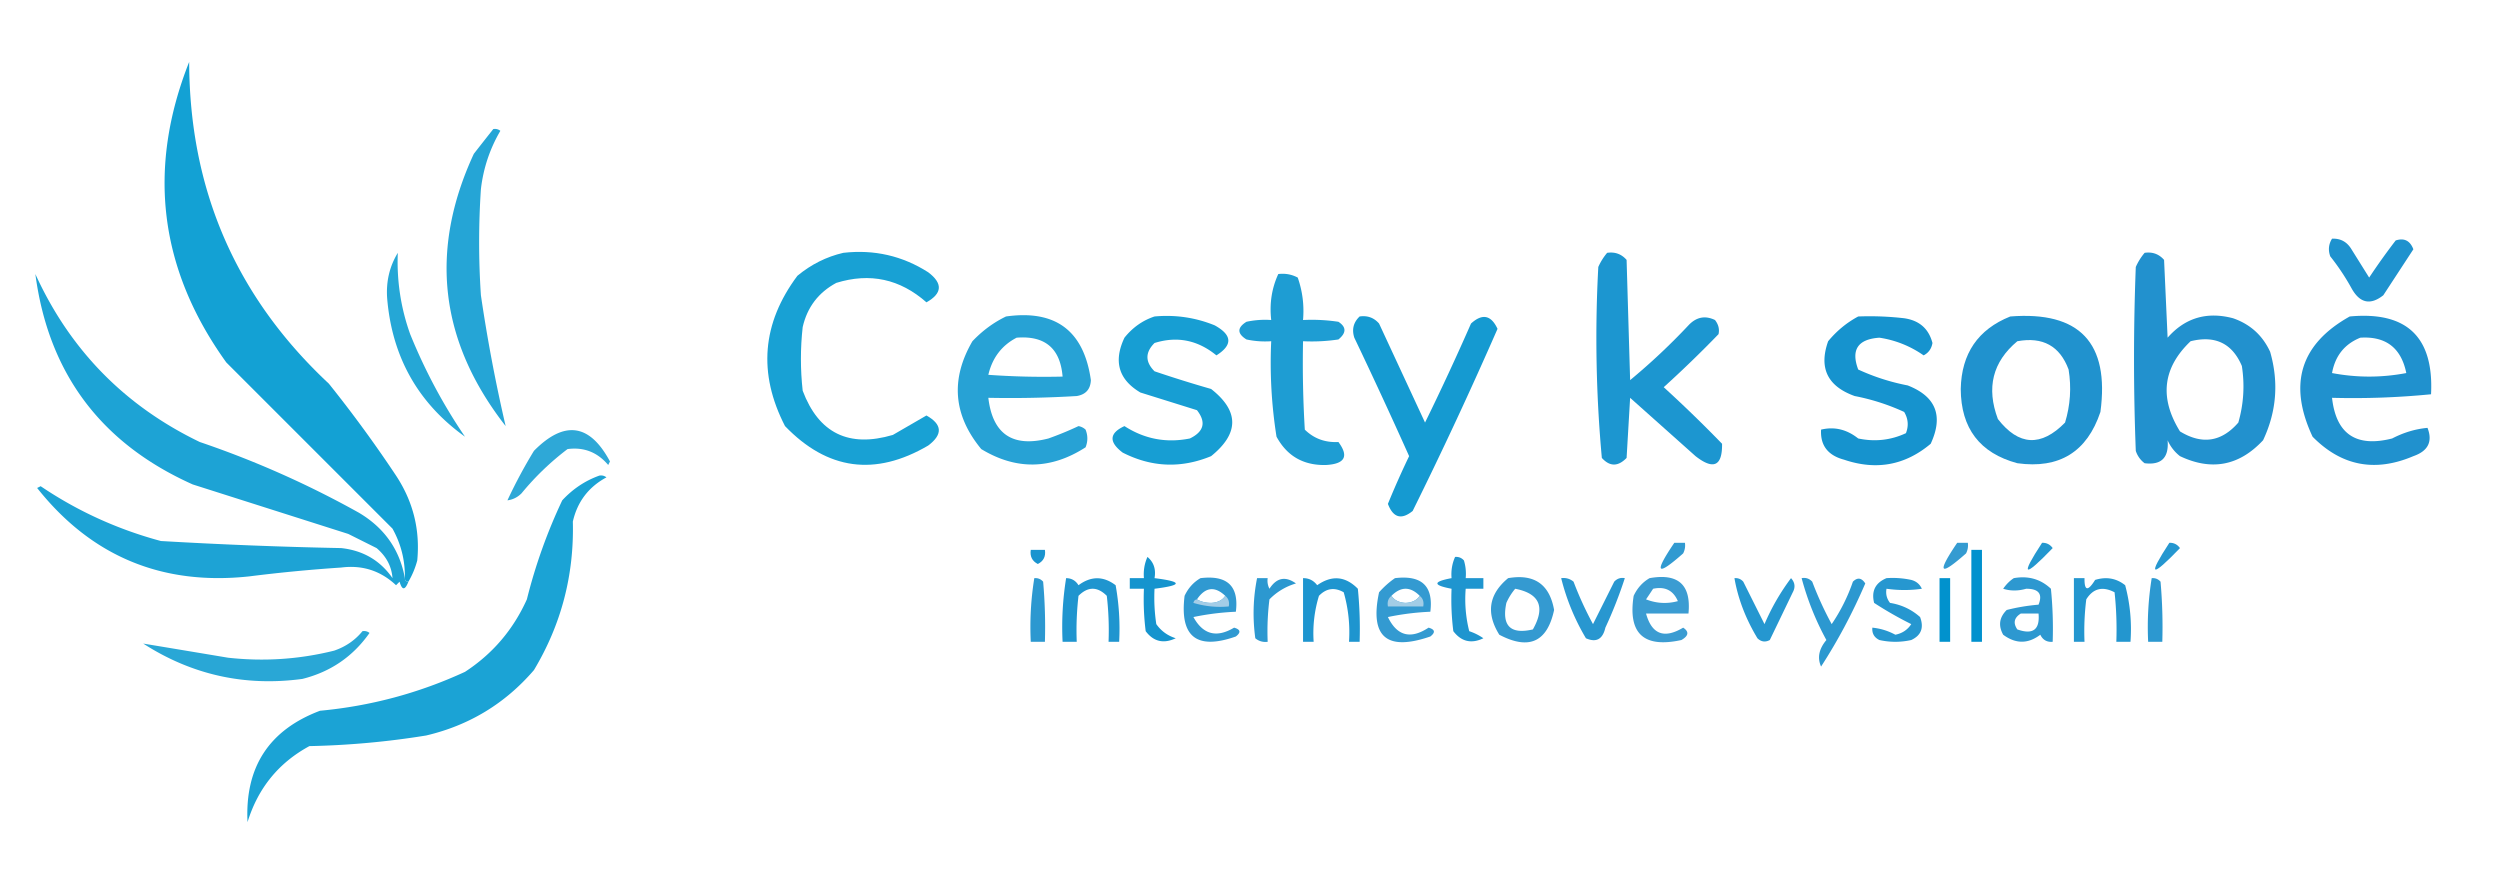 <svg xmlns="http://www.w3.org/2000/svg" width="707" height="250" style="shape-rendering:geometricPrecision;text-rendering:geometricPrecision;image-rendering:optimizeQuality;fill-rule:evenodd;clip-rule:evenodd"><path fill="#13a1d4" d="M115.5 164.5c-.667 0-1-.333-1-1 .088-4.983-1.079-9.649-3.5-14l-47-47c-18.986-26.401-22.486-54.735-10.5-85 .08 36.146 13.246 66.48 39.5 91a362.152 362.152 0 0 1 19 26c4.832 7.328 6.832 15.328 6 24a24.004 24.004 0 0 1-2.5 6Z" style="opacity:1"/><path fill="#25a5d6" d="M139.5 36.5a2.427 2.427 0 0 1 2 .5c-2.983 5.092-4.816 10.592-5.5 16.5-.667 10-.667 20 0 30a453.718 453.718 0 0 0 7 37c-18.701-23.936-21.701-49.603-9-77 1.842-2.364 3.675-4.697 5.5-7Z" style="opacity:1"/><path fill="#1e92ce" d="M659.5 67.5c2.403-.107 4.236.893 5.5 3l5 8a183.542 183.542 0 0 1 7.5-10.5c2.406-.779 4.073.054 5 2.5l-8.5 13c-3.671 2.896-6.671 2.229-9-2a64.735 64.735 0 0 0-6-9c-.64-1.765-.473-3.432.5-5Z" style="opacity:1"/><path fill="#92dbda" d="M112.5 70.5c1.333.667 1.333.667 0 0Z" style="opacity:.027"/><path fill="#2291ce" d="M606.5 71.5c2.222-.322 4.056.345 5.5 2l1 22c4.929-5.618 11.095-7.451 18.5-5.5 4.856 1.676 8.356 4.843 10.5 9.5 2.471 8.614 1.804 16.947-2 25-6.741 7.238-14.575 8.738-23.5 4.5a11.532 11.532 0 0 1-3.5-4.5c.41 4.924-1.756 7.09-6.5 6.5a6.978 6.978 0 0 1-2.5-3.5 675.912 675.912 0 0 1 0-52 16.578 16.578 0 0 1 2.5-4Zm13 25c6.945-1.725 11.778.608 14.5 7 .839 5.421.506 10.754-1 16-4.755 5.483-10.255 6.316-16.5 2.5-5.884-9.494-4.884-17.994 3-25.5Z" style="opacity:1"/><path fill="#1e9dd3" d="M361.5 77.5c1.967-.24 3.801.094 5.5 1 1.354 3.863 1.854 7.863 1.5 12 3.35-.165 6.683.002 10 .5 2.281 1.482 2.281 3.149 0 5-3.317.498-6.65.665-10 .5-.166 8.34 0 16.673.5 25 2.574 2.527 5.74 3.694 9.5 3.5 3.013 4.04 1.846 6.207-3.5 6.5-6.349.162-11.016-2.505-14-8a133.23 133.23 0 0 1-1.5-27 24.939 24.939 0 0 1-7-.5c-2.667-1.667-2.667-3.333 0-5a24.939 24.939 0 0 1 7-.5c-.525-4.64.142-8.973 2-13Z" style="opacity:1"/><path fill="#25a7d6" d="M112.5 71.5a60.488 60.488 0 0 0 3.5 23c4.184 10.309 9.351 19.976 15.5 29-13.262-9.511-20.595-22.511-22-39-.368-4.778.632-9.111 3-13Z" style="opacity:1"/><path fill="#1da3d5" d="M114.5 163.5c0 .667.333 1 1 1-.962 2.486-1.795 2.486-2.5 0l-1 1c-4.364-4.096-9.53-5.762-15.5-5-8.69.577-17.357 1.41-26 2.5-24.663 2.664-44.663-5.67-60-25l1-.5c10.417 7.04 21.75 12.206 34 15.5 17.015.997 34.015 1.664 51 2 6.197.676 11.031 3.509 14.5 8.5-.251-3.331-1.751-6.164-4.5-8.5l-8-4-44-14C28.536 125.384 13.703 105.551 10 77.5c9.776 21.443 25.276 37.276 46.5 47.5a271.657 271.657 0 0 1 45 20c7.207 4.278 11.54 10.445 13 18.5Z" style="opacity:1"/><path fill="#18a1d4" d="M238.5 71.5c8.699-.991 16.699.842 24 5.5 4.168 3.142 4.002 5.975-.5 8.5-7.488-6.609-15.988-8.442-25.5-5.5-5.051 2.72-8.218 6.886-9.5 12.5-.667 6-.667 12 0 18 4.531 12.015 13.031 16.182 25.5 12.5l9.5-5.5c4.502 2.525 4.668 5.358.5 8.5-15.005 8.794-28.505 6.96-40.5-5.5-7.679-14.909-6.512-29.076 3.5-42.5 3.898-3.231 8.231-5.398 13-6.5Z" style="opacity:1"/><path fill="#27a2d5" d="M284.5 89.5c14.023-1.972 22.023 4.028 24 18-.115 2.578-1.449 4.078-4 4.5-8.327.5-16.66.666-25 .5 1.204 10.277 6.871 14.11 17 11.5a94.38 94.38 0 0 0 8.5-3.5 3.943 3.943 0 0 1 2 1c.667 1.667.667 3.333 0 5-9.795 6.316-19.628 6.482-29.5.5-7.917-9.585-8.75-19.751-2.5-30.5 2.825-2.976 5.992-5.31 9.5-7Zm3 6c8.023-.64 12.357 3.026 13 11-7.008.166-14.008 0-21-.5 1.137-4.823 3.804-8.323 8-10.5Z" style="opacity:1"/><path fill="#179ed3" d="M326.5 89.5c5.902-.538 11.568.295 17 2.5 4.986 2.737 5.153 5.57.5 8.5-5.292-4.33-11.125-5.496-17.5-3.5-2.667 2.667-2.667 5.333 0 8a349.825 349.825 0 0 0 16 5c7.963 6.238 7.963 12.571 0 19-8.484 3.502-16.817 3.169-25-1-3.98-3.012-3.813-5.512.5-7.5 5.677 3.669 11.844 4.836 18.5 3.5 3.986-1.943 4.653-4.61 2-8-5.322-1.665-10.655-3.331-16-5-6.166-3.656-7.666-8.822-4.5-15.5 2.322-2.895 5.155-4.895 8.5-6Z" style="opacity:1"/><path fill="#1693ce" d="M525.5 89.5a84.94 84.94 0 0 1 13 .5c4.275.614 6.942 2.948 8 7-.269 1.608-1.103 2.774-2.5 3.5a29.272 29.272 0 0 0-12.5-5c-6.095.41-8.095 3.41-6 9a60.979 60.979 0 0 0 14 4.5c7.99 3.12 10.157 8.62 6.5 16.5-7.232 6.089-15.398 7.589-24.5 4.5-4.584-1.222-6.75-4.056-6.5-8.5 3.755-.909 7.255-.075 10.5 2.5 4.729.996 9.229.496 13.5-1.5.808-2.079.641-4.079-.5-6a60.979 60.979 0 0 0-14-4.5c-7.689-2.759-10.189-7.926-7.5-15.5 2.416-2.923 5.25-5.257 8.5-7Z" style="opacity:1"/><path fill="#2092ce" d="M568.5 89.5c19.623-1.543 28.123 7.457 25.5 27-3.793 11.316-11.627 16.149-23.5 14.5-10.614-2.865-15.947-9.865-16-21 .208-10.017 4.875-16.85 14-20.5Zm2 7c7.194-1.325 12.027 1.342 14.5 8 .826 5.089.492 10.089-1 15-6.771 6.923-13.105 6.59-19-1-3.319-8.838-1.486-16.171 5.5-22Z" style="opacity:1"/><path fill="#1c96d0" d="M454.5 71.5c2.222-.322 4.056.345 5.5 2l1 34A180.42 180.42 0 0 0 477.5 92c2.206-2.346 4.706-2.846 7.5-1.5.982 1.259 1.315 2.592 1 4a326.478 326.478 0 0 1-15.5 15 371.475 371.475 0 0 1 16.5 16c.092 6.31-2.408 7.477-7.5 3.5L461 112.5l-1 17c-2.423 2.494-4.756 2.494-7 0a372.33 372.33 0 0 1-1-54 16.578 16.578 0 0 1 2.5-4Z" style="opacity:1"/><path fill="#2091ce" d="M664.5 89.5c16.154-1.512 23.821 5.821 23 22a223.464 223.464 0 0 1-28 1c1.142 10.252 6.809 14.085 17 11.5 3.269-1.694 6.603-2.694 10-3 1.505 3.883.171 6.55-4 8-10.842 4.616-20.342 2.783-28.5-5.5-6.965-14.852-3.465-26.185 10.5-34Zm3 6c7.215-.455 11.549 2.879 13 10-7 1.333-14 1.333-21 0 .888-4.876 3.555-8.209 8-10Z" style="opacity:1"/><path fill="#159ad1" d="M384.5 89.5c2.222-.322 4.056.345 5.5 2l13 28a725.26 725.26 0 0 0 13-28c3.187-2.912 5.687-2.412 7.5 1.5a1201.5 1201.5 0 0 1-24 51.5c-3.18 2.585-5.513 1.919-7-2 1.86-4.554 3.86-9.054 6-13.5A1523.315 1523.315 0 0 0 383 95.5c-.748-2.34-.248-4.34 1.5-6Z" style="opacity:1"/><path fill="#2ea8d7" d="M143.5 141.5a141.339 141.339 0 0 1 7.5-14c8.606-8.703 15.773-7.703 21.5 3l-.5 1c-3.059-3.617-6.892-5.117-11.5-4.5a76.887 76.887 0 0 0-13 12.5c-1.122 1.13-2.456 1.797-4 2Z" style="opacity:1"/><path fill="#62c4e4" d="M131.5 123.5c1.333.667 1.333.667 0 0Z" style="opacity:.439"/><path fill="#92dbda" d="M143.5 141.5c-.667.667-.667.667 0 0Z" style="opacity:.027"/><path fill="#1ba3d5" d="M169.5 134.5a2.428 2.428 0 0 1 2 .5c-5.051 2.72-8.218 6.887-9.5 12.5.385 15.129-3.282 29.129-11 42-8.143 9.471-18.31 15.638-30.5 18.5a235.676 235.676 0 0 1-33 3c-8.707 4.718-14.54 11.885-17.5 21.5-.762-15.551 6.071-26.051 20.5-31.5 14.316-1.329 27.982-4.995 41-11 7.807-5.091 13.64-11.924 17.5-20.5a150.983 150.983 0 0 1 10-28c2.998-3.238 6.498-5.571 10.5-7Z" style="opacity:1"/><path fill="#349bd1" d="M553.5 153.5h3a4.934 4.934 0 0 1-.5 3c-7.527 6.656-8.36 5.656-2.5-3Z" style="opacity:1"/><path fill="#2397cf" d="M577.5 153.5c1.256-.039 2.256.461 3 1.5-8.253 8.567-9.253 8.067-3-1.5Z" style="opacity:1"/><path fill="#2597d0" d="M613.5 153.5c1.256-.039 2.256.461 3 1.5-8.253 8.567-9.253 8.067-3-1.5Z" style="opacity:1"/><path fill="#319ad1" d="M473.5 153.5h3a4.934 4.934 0 0 1-.5 3c-7.527 6.656-8.36 5.656-2.5-3Z" style="opacity:1"/><path fill="#1a94cf" d="M291.5 155.5h4c.278 1.846-.389 3.18-2 4-1.611-.82-2.278-2.154-2-4Z" style="opacity:1"/><path fill="#0191ce" d="M557.5 155.5h3v26h-3v-26Z" style="opacity:1"/><path fill="#1594ce" d="M324.5 157.5c1.78 1.49 2.446 3.49 2 6 8 1 8 2 0 3-.165 3.35.002 6.683.5 10 1.362 1.936 3.195 3.269 5.5 4-3.44 1.625-6.273.958-8.5-2a72.367 72.367 0 0 1-.5-12h-4v-3h4c-.175-2.121.159-4.121 1-6Z" style="opacity:1"/><path fill="#2c98d0" d="M292.5 163.5c.996-.086 1.829.248 2.5 1 .499 5.657.666 11.324.5 17h-4a86.749 86.749 0 0 1 1-18Z" style="opacity:1"/><path fill="#3099d1" d="M339.5 163.5c7.578-.919 10.911 2.247 10 9.5a74.086 74.086 0 0 0-12 1.5c2.725 4.961 6.558 5.961 11.5 3 1.826.51 1.993 1.344.5 2.5-11.084 3.91-15.917.077-14.5-11.5 1.025-2.187 2.525-3.854 4.5-5Zm7 5c-.834 1.248-2.167 1.915-4 2-1.545-.011-2.878-.344-4-1 2.359-3.476 5.026-3.809 8-1Z" style="opacity:1"/><path fill="#1e95cf" d="M368.5 163.5c1.643-.02 2.976.647 4 2 4.142-2.907 7.976-2.574 11.5 1 .499 4.989.666 9.989.5 15h-3a40.842 40.842 0 0 0-1.5-14c-2.592-1.482-4.925-1.148-7 1a36.128 36.128 0 0 0-1.5 13h-3v-18Z" style="opacity:1"/><path fill="#2597d0" d="M490.5 163.5c.996-.086 1.829.248 2.5 1l6 12a62.642 62.642 0 0 1 7.5-13c1.114 1.223 1.281 2.556.5 4a8863.63 8863.63 0 0 1-6.5 13.5c-1.284.684-2.451.517-3.5-.5-3.336-5.548-5.503-11.214-6.5-17Z" style="opacity:1"/><path fill="#2c98d0" d="M608.5 163.5c.996-.086 1.829.248 2.5 1 .499 5.657.666 11.324.5 17h-4a86.749 86.749 0 0 1 1-18Z" style="opacity:1"/><path fill="#1f95cf" d="M301.5 163.5c1.517.011 2.684.677 3.5 2 3.535-2.622 7.035-2.622 10.5 0a69.234 69.234 0 0 1 1 16h-3a84.902 84.902 0 0 0-.5-13c-2.667-2.667-5.333-2.667-8 0a84.902 84.902 0 0 0-.5 13h-4a86.749 86.749 0 0 1 1-18Z" style="opacity:1"/><path fill="#2c98d0" d="M355.5 163.5h3a4.934 4.934 0 0 0 .5 3c2.023-3.132 4.523-3.632 7.5-1.5a17.18 17.18 0 0 0-7.5 4.5 72.367 72.367 0 0 0-.5 12c-1.322.17-2.489-.163-3.5-1-.785-5.749-.618-11.416.5-17Z" style="opacity:1"/><path fill="#0192cd" d="M548.5 163.5h3v18h-3v-18Z" style="opacity:1"/><path fill="#2d98d0" d="M569.5 163.5c4.103-.731 7.603.269 10.5 3 .499 4.989.666 9.989.5 15-1.624.14-2.79-.527-3.5-2-3.465 2.628-6.965 2.628-10.5 0-1.438-2.583-1.104-4.917 1-7a55.582 55.582 0 0 1 9-1.5c1.217-3.017.05-4.517-3.5-4.5-2.286.653-4.453.653-6.5 0 .84-1.235 1.84-2.235 3-3Zm2 10h5c.417 4.568-1.583 6.068-6 4.5-1.243-1.816-.91-3.316 1-4.5Z" style="opacity:1"/><path fill="#339ad1" d="M394.5 163.5c7.578-.919 10.911 2.247 10 9.5a74.086 74.086 0 0 0-12 1.5c2.582 5.356 6.415 6.356 11.5 3 1.826.51 1.993 1.344.5 2.5-12.36 4.258-17.193.092-14.5-12.5 1.397-1.57 2.897-2.904 4.5-4Zm7 5c-.834 1.248-2.167 1.915-4 2-1.833-.085-3.166-.752-4-2 2.667-2.667 5.333-2.667 8 0Z" style="opacity:1"/><path fill="#1f95cf" d="M411.5 157.5c.996-.086 1.829.248 2.5 1a12.93 12.93 0 0 1 .5 5h5v3h-5a36.875 36.875 0 0 0 1 12 15.69 15.69 0 0 1 4 2c-3.396 1.63-6.229.963-8.5-2a72.367 72.367 0 0 1-.5-12c-5.333-1-5.333-2 0-3-.175-2.121.159-4.121 1-6Z" style="opacity:1"/><path fill="#349ad1" d="M426.5 163.5c7.382-1.272 11.715 1.728 13 9-1.942 9.081-7.108 11.415-15.5 7-3.81-6.135-2.977-11.468 2.5-16Zm2 3c6.914 1.337 8.58 5.171 5 11.5-6.357 1.481-8.857-1.019-7.5-7.5a16.58 16.58 0 0 1 2.5-4Z" style="opacity:1"/><path fill="#2396cf" d="M586.5 163.5h3c-.057 3.633.943 3.8 3 .5 3.169-.978 6.003-.478 8.5 1.5 1.397 5.208 1.897 10.541 1.5 16h-4a98.432 98.432 0 0 0-.5-14c-3.394-1.775-6.06-1.108-8 2a72.367 72.367 0 0 0-.5 12h-3v-18Z" style="opacity:1"/><path fill="#a4cde7" d="M346.5 168.5c.904.709 1.237 1.709 1 3a25.879 25.879 0 0 1-10-1c.124-.607.457-.94 1-1 1.122.656 2.455.989 4 1 1.833-.085 3.166-.752 4-2Z" style="opacity:1"/><path fill="#a2cde6" d="M393.5 168.5c.834 1.248 2.167 1.915 4 2 1.833-.085 3.166-.752 4-2 .904.709 1.237 1.709 1 3h-10c-.237-1.291.096-2.291 1-3Z" style="opacity:1"/><path fill="#2897d0" d="M441.5 163.5c1.322-.17 2.489.163 3.5 1a97.61 97.61 0 0 0 5.5 12l6-12c.825-.886 1.825-1.219 3-1a123.658 123.658 0 0 1-5.5 14c-.756 3.292-2.589 4.292-5.5 3a62.78 62.78 0 0 1-7-17Z" style="opacity:1"/><path fill="#2c98d0" d="M509.5 163.5c1.175-.219 2.175.114 3 1a97.35 97.35 0 0 0 5.5 12 50.548 50.548 0 0 0 6-12c1.297-1.284 2.464-1.117 3.5.5-3.57 8.315-7.737 16.148-12.5 23.5-1.11-2.468-.61-4.968 1.5-7.5a78.883 78.883 0 0 1-7-17.5Z" style="opacity:1"/><path fill="#3b9cd2" d="M466.5 163.5c8.129-1.449 11.796 1.884 11 10h-12c1.625 5.888 5.125 7.222 10.5 4 1.726 1.148 1.559 2.315-.5 3.5-10.662 2.336-15.162-1.831-13.5-12.5 1.025-2.187 2.525-3.854 4.5-5Zm1 3c3.364-.711 5.697.456 7 3.5-3.054.821-6.054.655-9-.5a185.977 185.977 0 0 0 2-3Z" style="opacity:1"/><path fill="#2697d0" d="M533.5 163.5c2.357-.163 4.69.003 7 .5 1.41.368 2.41 1.201 3 2.5-3.24.476-6.573.476-10 0-.262 1.478.071 2.811 1 4 3.243.515 6.076 1.848 8.5 4 1.14 3.028.306 5.195-2.5 6.5-3 .667-6 .667-9 0-1.473-.71-2.14-1.876-2-3.5 2.287.224 4.453.891 6.5 2 1.951-.388 3.451-1.388 4.5-3a104.119 104.119 0 0 1-10.5-6c-.824-3.34.343-5.673 3.5-7Z" style="opacity:1"/><path fill="#29a7d6" d="M102.5 178.5a2.428 2.428 0 0 1 2 .5c-4.681 6.671-11.015 11.004-19 13-16.257 2.185-31.257-1.148-45-10 7.914 1.313 15.914 2.647 24 4 10.153 1.125 20.153.458 30-2 3.256-1.116 5.922-2.949 8-5.5Z" style="opacity:1"/></svg>